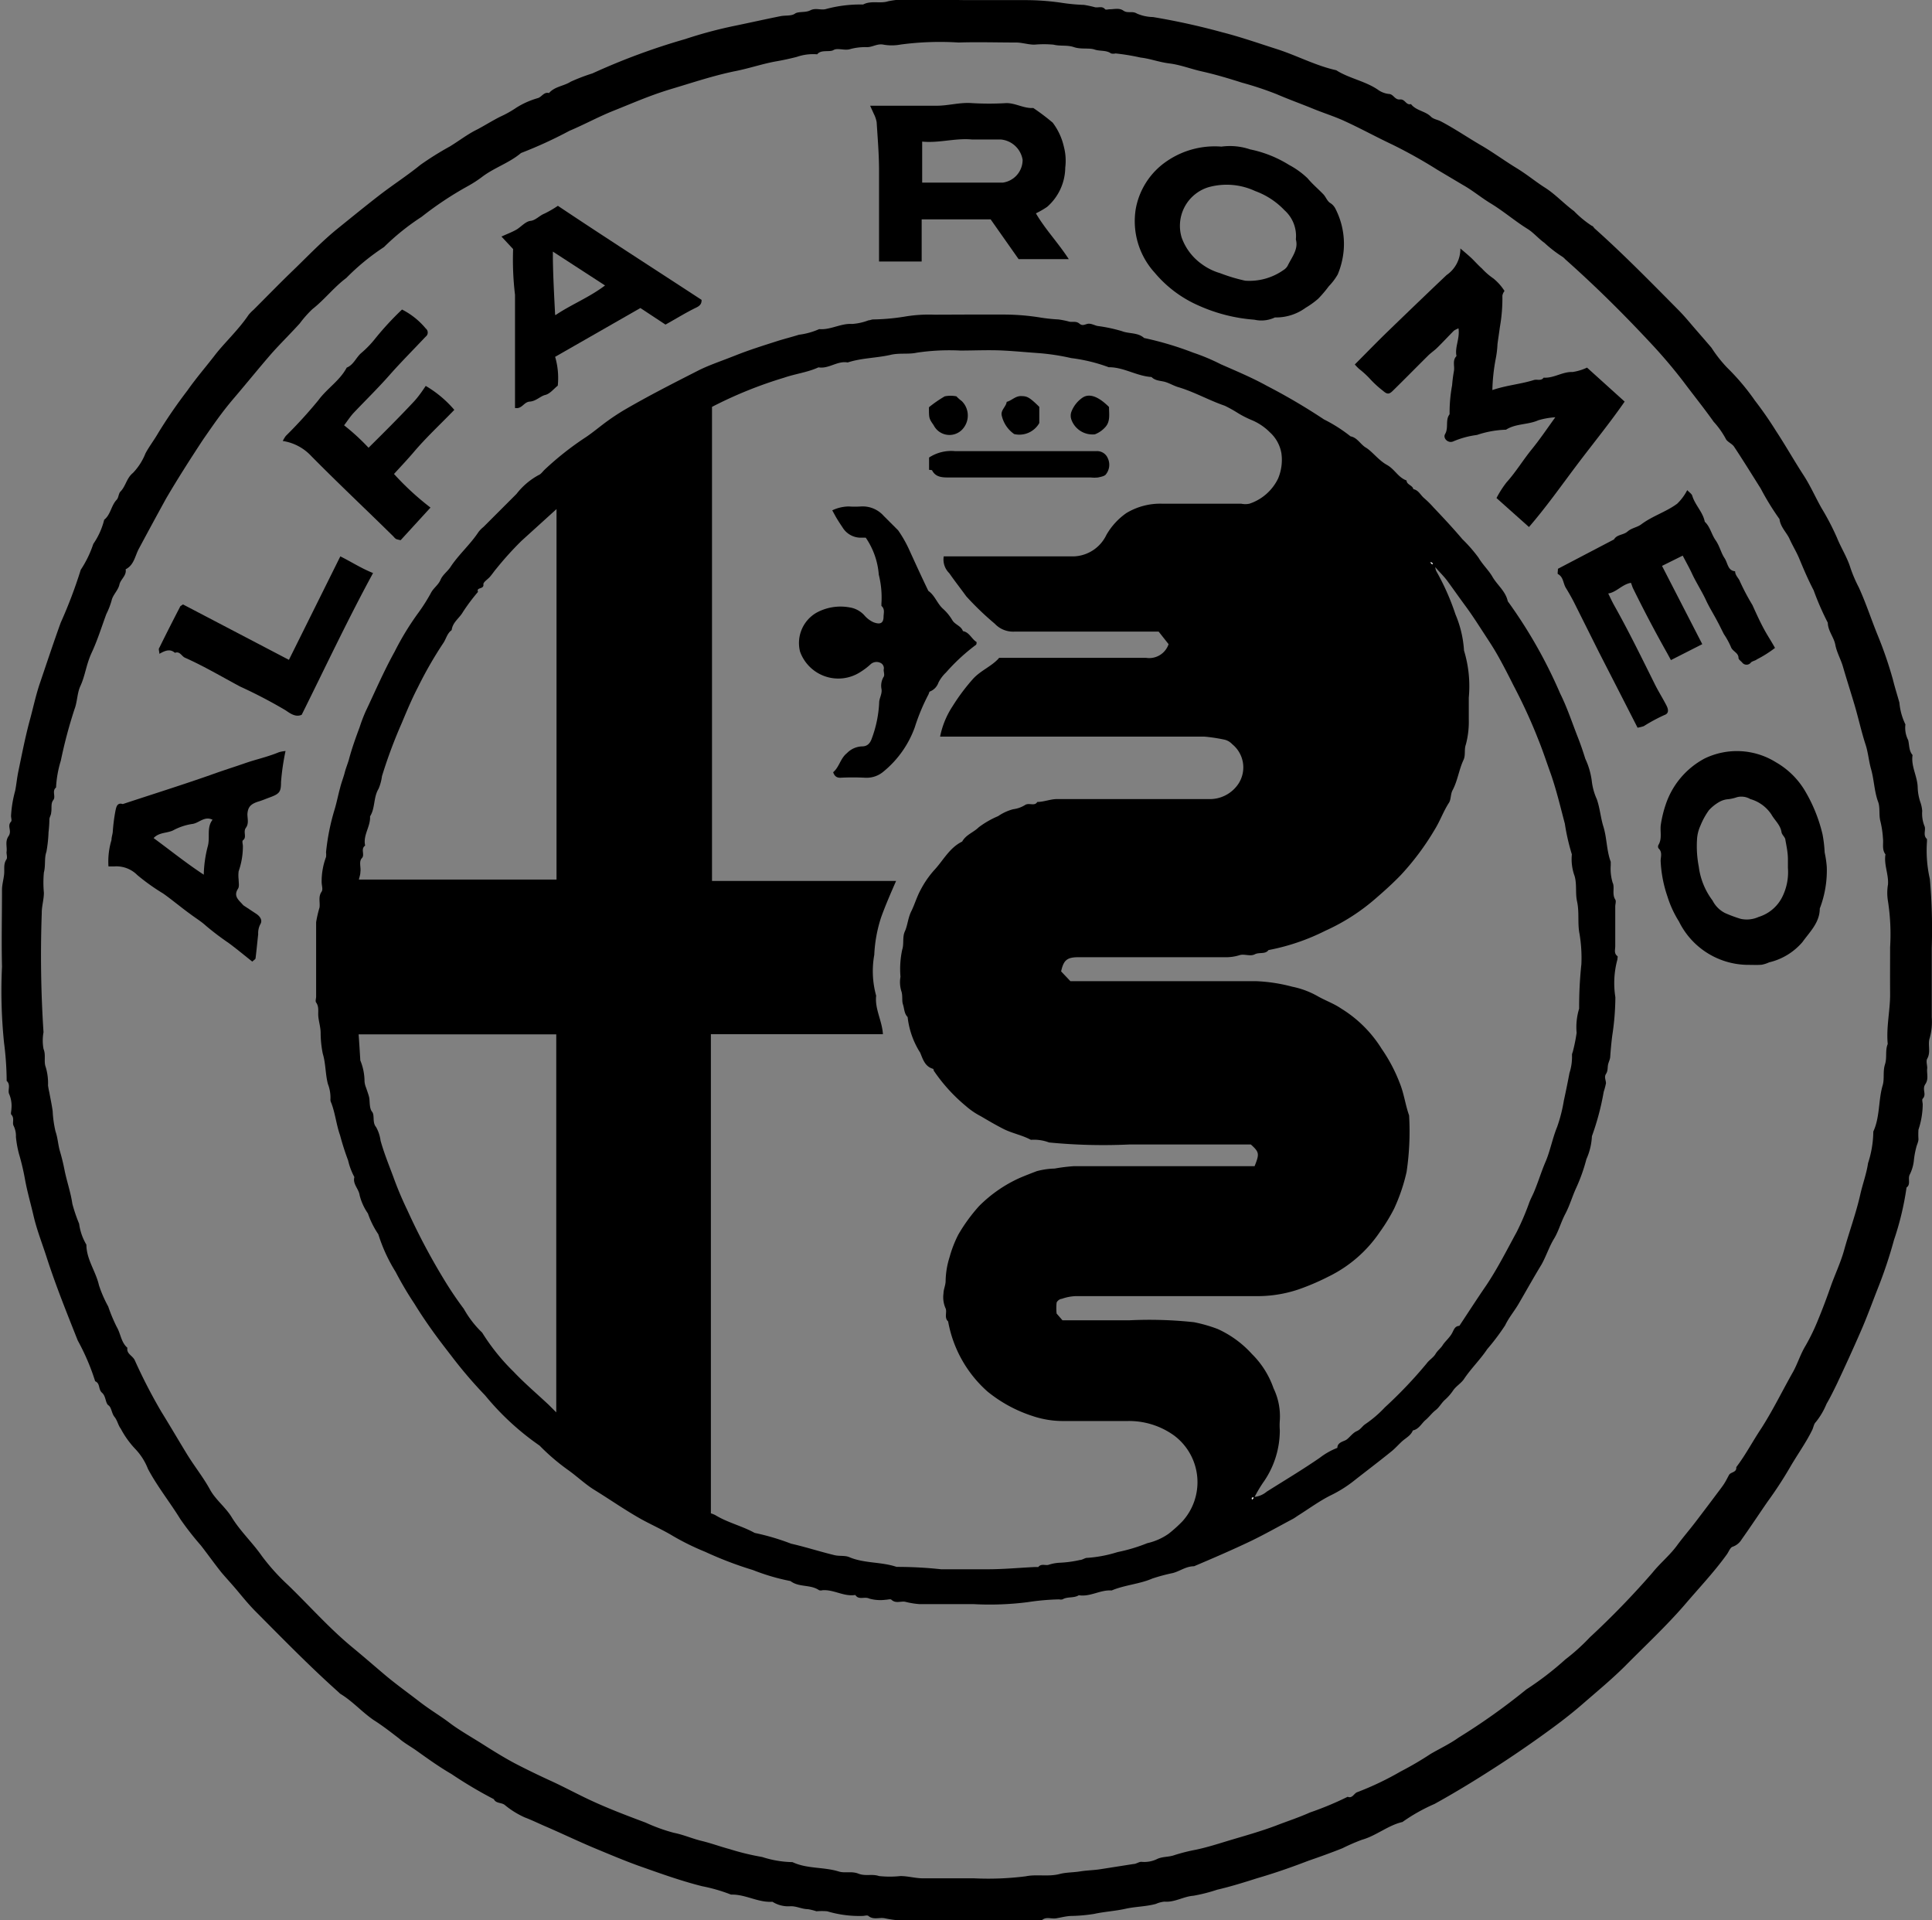 <svg id="Layer_1" data-name="Layer 1" xmlns="http://www.w3.org/2000/svg" viewBox="0 0 154.07 153.1"><rect x="0" y="0" width="154.07" height="153.1" fill="#808080" stroke="none"/><defs><style>.cls-1{fill:#fff;}</style></defs><path d="M96.09,17.65c1.54,0,3.07,0,4.6,0a19.73,19.73,0,0,1,3.07.22,14.81,14.81,0,0,0,1.74.16,8.6,8.6,0,0,1,.88.19c.27.05.57-.12.8.16.06.06.24,0,.36,0,.37,0,.76-.13,1.1.11s.7,0,1.07.23A3.4,3.4,0,0,0,111,19a55.28,55.28,0,0,1,5.54,1.22c1.45.37,2.88.87,4.32,1.33,1.6.51,3.09,1.32,4.75,1.69,1,.64,2.27.85,3.29,1.53a1.85,1.85,0,0,0,.89.36c.39,0,.47.48.9.44s.47.48.88.37c.41.53,1.14.55,1.59,1,.21.21.54.24.8.38,1.16.61,2.24,1.36,3.36,2,.9.54,1.75,1.16,2.65,1.71s1.51,1.08,2.3,1.58,1.51,1.28,2.3,1.86A8.2,8.2,0,0,0,146,35.65c.08,0,.14.13.21.2,2.32,2.07,4.49,4.29,6.68,6.5.48.48.9,1,1.36,1.53s.87,1,1.28,1.48a10.81,10.81,0,0,0,1.24,1.58A18.31,18.31,0,0,1,159,49.58,29.57,29.57,0,0,1,160.68,52c.77,1.17,1.46,2.4,2.23,3.58.52.81.92,1.72,1.4,2.57a20.37,20.37,0,0,1,1.23,2.36c.33.82.82,1.57,1.08,2.42a11,11,0,0,0,.66,1.54c.58,1.26,1,2.58,1.53,3.87a31.57,31.57,0,0,1,1.2,3.51c.15.61.34,1.2.51,1.81A4.93,4.93,0,0,0,171,75.4a2.15,2.15,0,0,0,.22,1.25c.1.39.05.85.35,1.19-.14.91.4,1.71.41,2.61a4.07,4.07,0,0,0,.24,1.23,2.82,2.82,0,0,1,.12.62,2.69,2.69,0,0,0,.17,1.18c.16.3-.15.75.21,1.06,0,0,0,.12,0,.19a10.2,10.2,0,0,0,.23,3,45.59,45.59,0,0,1,.15,5.48c0,1.84,0,3.69,0,5.54a4.85,4.85,0,0,1-.16,1.65c-.18.51.11,1.11-.2,1.65-.11.19,0,.5,0,.75-.06.42.14.85-.15,1.28s.13.8-.21,1.16c-.08.08,0,.31,0,.47a6.56,6.56,0,0,1-.34,2,6,6,0,0,0,0,.75c0,.23-.13.45-.18.68a6.67,6.67,0,0,0-.19,1.07,3.26,3.26,0,0,1-.34,1.11c-.14.34.11.76-.24,1a23.15,23.15,0,0,1-1,4.18,36.43,36.43,0,0,1-1.32,3.94c-.44,1.12-.85,2.26-1.34,3.37-.61,1.4-1.25,2.8-1.9,4.18-.26.53-.52,1.07-.82,1.58a5.84,5.84,0,0,1-.86,1.46c-.16.15-.18.43-.29.64-.49,1-1.17,1.94-1.74,2.92a31.76,31.76,0,0,1-1.82,2.79c-.69,1-1.35,2-2.06,3a1.34,1.34,0,0,1-.71.58c-.21.06-.32.42-.49.64-1,1.39-2.21,2.66-3.35,4-1.5,1.73-3.17,3.28-4.77,4.9-1.06,1.05-2.21,2-3.36,3s-2.24,1.8-3.4,2.63-2.57,1.79-3.89,2.63c-1.48.95-3,1.87-4.52,2.71a14.34,14.34,0,0,0-2.56,1.44c-1.16.27-2.09,1.1-3.24,1.42a15.94,15.94,0,0,0-1.54.67c-.9.36-1.82.69-2.72,1-1.35.52-2.73,1-4.11,1.4-1,.32-2.09.66-3.17.91a13.09,13.09,0,0,1-1.89.48c-.8.06-1.49.54-2.31.47a2.22,2.22,0,0,0-.68.18c-.8.22-1.63.21-2.43.39s-1.69.23-2.51.41a12.94,12.94,0,0,1-1.75.16c-.42,0-.84.12-1.26.19s-.8-.17-1.17.17c-.11.1-.37,0-.57,0-3.57,0-7.14,0-10.71,0a9.1,9.1,0,0,1-1.26-.18c-.42-.07-.87.15-1.27-.18-.09-.08-.31,0-.47,0a8.9,8.9,0,0,1-2.81-.37,4.87,4.87,0,0,0-.86,0,4.51,4.51,0,0,0-.68-.17c-.5,0-.94-.27-1.46-.23a2.35,2.35,0,0,1-1.37-.36c-1.15.08-2.16-.61-3.3-.57a13.27,13.27,0,0,0-2.31-.67c-1.75-.44-3.45-1.06-5.15-1.66-1.07-.39-2.14-.84-3.2-1.28-1.36-.56-2.69-1.2-4-1.77-.6-.25-1.17-.54-1.78-.77a6.93,6.93,0,0,1-1.61-1c-.27-.21-.69-.1-.87-.46a34.82,34.82,0,0,1-3.37-2c-1-.58-1.87-1.21-2.77-1.85-.47-.34-1-.62-1.43-1-.64-.49-1.29-1-2-1.45-.94-.64-1.69-1.51-2.67-2.1a1.66,1.66,0,0,1-.14-.13c-2.32-2.07-4.49-4.3-6.68-6.5-.48-.49-.9-1-1.35-1.54s-.88-1-1.29-1.48c-.57-.71-1.1-1.46-1.66-2.18a23.29,23.29,0,0,1-1.64-2.1c-.83-1.35-1.83-2.59-2.58-4a4.86,4.86,0,0,0-1-1.58,7.3,7.3,0,0,1-1.17-1.63c-.21-.27-.26-.64-.5-.94s-.23-.75-.48-.92-.19-.72-.51-1-.13-.75-.55-.92a17.86,17.86,0,0,0-1.39-3.25c-.86-2.17-1.73-4.32-2.45-6.54-.36-1.13-.8-2.23-1.07-3.38-.23-1-.5-1.91-.68-2.89a19,19,0,0,0-.49-2.08,8.54,8.54,0,0,1-.24-1.34,1.83,1.83,0,0,0-.18-.88c-.14-.24.09-.61-.18-.89-.08-.08,0-.3,0-.46a2.39,2.39,0,0,0-.17-1.17c-.16-.31.15-.75-.21-1.07,0,0,0-.12,0-.18a25,25,0,0,0-.21-2.88,40.8,40.8,0,0,1-.16-6.05c-.05-2,0-4.08,0-6.12,0-.42.13-.84.17-1.26s-.07-.8.19-1.18c.08-.13,0-.37,0-.56.07-.42-.14-.84.16-1.28s-.14-.79.2-1.16c.08-.08,0-.3,0-.46a9.43,9.43,0,0,1,.33-2c.1-.5.14-1,.25-1.53.28-1.34.54-2.69.89-4,.28-1,.5-2.09.85-3.1.54-1.59,1.07-3.19,1.64-4.77a37.71,37.71,0,0,0,1.6-4.22,8.67,8.67,0,0,0,1-2.06,5.91,5.91,0,0,0,.87-1.93c.52-.41.55-1.13,1-1.6.15-.16.14-.48.29-.64.43-.43.49-1.08,1-1.49a4.79,4.79,0,0,0,1-1.56c.3-.56.69-1.06,1-1.6A39.77,39.77,0,0,1,34,48.77c.7-1,1.47-1.88,2.2-2.83s1.87-2,2.67-3.19a3.08,3.08,0,0,1,.4-.41c1.06-1.06,2.1-2.13,3.18-3.17s2.27-2.29,3.52-3.3c1.09-.88,2.18-1.77,3.29-2.63s2.24-1.58,3.31-2.45a24.42,24.42,0,0,1,2.35-1.47c.74-.45,1.44-1,2.21-1.37.6-.32,1.17-.68,1.8-1a8.66,8.66,0,0,0,1.32-.74,6.62,6.62,0,0,1,1.7-.75c.31-.1.48-.51.88-.4.46-.53,1.18-.55,1.74-.91a15.48,15.48,0,0,1,1.73-.66,52.71,52.71,0,0,1,7.38-2.73,35,35,0,0,1,4-1.07c1.21-.25,2.41-.52,3.61-.76.39-.08.87,0,1.15-.2s.83-.06,1.24-.27.81,0,1.2-.09a10.5,10.5,0,0,1,3-.37c.64-.34,1.36-.05,2-.26a7.15,7.15,0,0,1,2.06-.12c.69,0,1.4,0,2.1,0ZM22.52,99.94a3.68,3.68,0,0,0,0,1.33c.21.5,0,1,.18,1.46a4.51,4.51,0,0,1,.18,1.45,5.12,5.12,0,0,0,.1.54c.09.5.2,1,.27,1.51a8.77,8.77,0,0,0,.23,1.63c.18.52.2,1.06.35,1.57s.27,1,.38,1.57c.18.87.48,1.72.61,2.62a12.42,12.42,0,0,0,.54,1.59,4.38,4.38,0,0,0,.58,1.67c0,1.17.75,2.12,1,3.23a9.73,9.73,0,0,0,.74,1.7,13,13,0,0,0,.68,1.63c.32.54.34,1.22.85,1.66-.09.49.42.62.59,1a42.64,42.64,0,0,0,2.11,4.09c.68,1.1,1.33,2.21,2,3.31s1.34,1.9,1.9,2.93c.44.79,1.23,1.39,1.71,2.17.69,1.13,1.64,2,2.41,3.1A16.75,16.75,0,0,0,42,144c1.73,1.67,3.32,3.48,5.17,5,.86.71,1.7,1.44,2.55,2.16s1.84,1.43,2.76,2.14,1.65,1.12,2.44,1.72,1.92,1.23,2.88,1.85c.75.47,1.51.94,2.3,1.36,1,.52,2,1,2.94,1.43s2,1,3,1.47c1.47.69,3,1.27,4.5,1.83a14,14,0,0,0,2.24.81c.77.15,1.48.47,2.23.65s1.47.45,2.22.65a19.68,19.68,0,0,0,2.6.63,8.3,8.3,0,0,0,2.42.41c1.17.55,2.49.37,3.7.75.49.15,1-.05,1.56.17s1.08,0,1.64.19a8.09,8.09,0,0,0,1.71,0c.58,0,1.16.17,1.74.18q2.06,0,4.11,0a23.9,23.9,0,0,0,4.14-.16c.87-.18,1.79.05,2.69-.18.52-.14,1.09-.12,1.64-.21s1.09-.09,1.65-.18l2.61-.41c.23,0,.47-.21.68-.17a2.34,2.34,0,0,0,1.25-.25c.43-.18.88-.13,1.31-.28a14.29,14.29,0,0,1,1.74-.44c.9-.19,1.77-.47,2.66-.74,1.24-.37,2.5-.72,3.72-1.18.9-.35,1.83-.65,2.72-1.05a25.6,25.6,0,0,0,3-1.25c.4.16.5-.3.8-.38a24,24,0,0,0,3.43-1.64,26.15,26.15,0,0,0,2.39-1.4c.74-.43,1.53-.8,2.23-1.3a50.82,50.82,0,0,0,5.4-3.84,24.7,24.7,0,0,0,3.11-2.39,16.23,16.23,0,0,0,1.95-1.76,66.36,66.36,0,0,0,5-5.16c.6-.75,1.37-1.37,1.95-2.16.47-.64,1-1.25,1.48-1.88s1.18-1.55,1.76-2.33c.18-.24.37-.48.53-.73s.26-.47.39-.7.62-.18.57-.61c.76-1,1.31-2.07,2-3.1.93-1.45,1.68-3,2.53-4.5.37-.67.59-1.42,1-2.09a16.42,16.42,0,0,0,1-2.07c.36-.87.69-1.75,1-2.64s.8-1.92,1.07-2.9c.41-1.48.95-2.93,1.29-4.44.19-.84.5-1.67.62-2.5a8.37,8.37,0,0,0,.42-2.52c.54-1.17.39-2.49.75-3.7.15-.52,0-1.09.18-1.65s0-1.11.22-1.63c-.13-1.36.2-2.69.19-4s0-2.48,0-3.73a17.18,17.18,0,0,0-.17-3.65,4,4,0,0,1,0-1.34c.06-.81-.34-1.59-.2-2.4-.3-.39-.15-.84-.2-1.26a7.69,7.69,0,0,0-.2-1.36c-.15-.54,0-1.14-.21-1.63-.29-.84-.3-1.71-.54-2.55-.18-.63-.23-1.31-.43-1.93-.33-1-.57-2.11-.88-3.16s-.62-2-.93-3.07c-.17-.59-.5-1.15-.61-1.75s-.59-1.11-.6-1.76a22.05,22.05,0,0,1-1.13-2.59c-.44-.84-.81-1.71-1.17-2.58-.22-.51-.52-1-.75-1.51s-.73-.95-.8-1.58a21,21,0,0,1-1.5-2.44c-.7-1.11-1.39-2.23-2.12-3.33-.17-.26-.57-.39-.68-.66a6.69,6.69,0,0,0-.95-1.33c-.78-1.1-1.62-2.14-2.42-3.21a40.82,40.82,0,0,0-2.76-3.23c-2.12-2.27-4.34-4.46-6.66-6.52a1.24,1.24,0,0,0-.21-.19A10.08,10.08,0,0,1,142.21,37c-.48-.34-.87-.82-1.36-1.12-1-.62-1.93-1.43-3-2.07-.71-.44-1.39-1-2.1-1.4l-2.07-1.23a39.33,39.33,0,0,0-3.57-2c-1.28-.6-2.53-1.29-3.82-1.88-.82-.38-1.7-.65-2.55-1s-1.93-.74-2.88-1.15a26.43,26.43,0,0,0-2.77-.92c-1-.32-2.1-.65-3.17-.89-.87-.19-1.72-.53-2.6-.64s-1.52-.38-2.31-.47a17.81,17.81,0,0,0-2-.33.71.71,0,0,1-.36,0c-.39-.28-.87-.16-1.31-.31s-1.08,0-1.64-.19-1.08-.06-1.64-.2a8.52,8.52,0,0,0-1.52,0c-.49,0-1-.17-1.45-.17-1.53,0-3.07-.05-4.6,0a23.74,23.74,0,0,0-4.61.16,3.82,3.82,0,0,1-1.43,0c-.46-.07-.83.21-1.26.21a4.52,4.52,0,0,0-1.36.16c-.41.13-1-.12-1.31.07s-1-.06-1.3.34a4,4,0,0,0-1.64.21c-.52.13-1,.24-1.57.34-1.1.19-2.14.55-3.22.77-1.76.35-3.45.92-5.16,1.43s-3.1,1.13-4.63,1.74c-1.21.48-2.35,1.11-3.54,1.61a34.46,34.46,0,0,1-3.86,1.77c-.92.78-2.09,1.15-3.06,1.87a9.48,9.48,0,0,1-1.2.78,27.19,27.19,0,0,0-3.67,2.44,18.9,18.9,0,0,0-3,2.41,18.12,18.12,0,0,0-3,2.46c-1,.75-1.74,1.73-2.71,2.49a8.8,8.8,0,0,0-1,1.13c-.73.81-1.52,1.58-2.25,2.4-1,1.15-2,2.39-3,3.56s-1.68,2.18-2.46,3.3c-1,1.52-2,3.08-2.95,4.7q-1.1,2-2.17,4c-.31.56-.38,1.31-1.06,1.65.09.51-.4.78-.5,1.23s-.53.82-.62,1.26a6.06,6.06,0,0,1-.42,1.08c-.37,1-.7,2.07-1.16,3.06s-.51,1.81-.91,2.68c-.26.56-.24,1.24-.46,1.82a37.54,37.54,0,0,0-1.1,4.13,8.66,8.66,0,0,0-.38,2.14c-.35.27,0,.72-.22,1s-.1.66-.17,1c0,.17-.12.34-.14.51A10.38,10.38,0,0,1,22.92,84a10.77,10.77,0,0,1-.17,1.56c-.18.5-.05,1.08-.2,1.64a8.69,8.69,0,0,0,0,1.62c0,.55-.18,1.09-.17,1.64A93.67,93.67,0,0,0,22.52,99.94Z" transform="translate(-19.05 -17.64)"/><path d="M96.12,42.72c1,0,2,0,3,0a18.52,18.52,0,0,1,2.79.22,13.6,13.6,0,0,0,1.55.17,6.87,6.87,0,0,1,.88.18c.26.05.53-.07.8.16s.49,0,.74,0,.46.13.69.18a12.37,12.37,0,0,1,1.94.41c.58.23,1.27.09,1.78.55a25.92,25.92,0,0,1,3.92,1.17,16.11,16.11,0,0,1,2.19.92c1.25.55,2.5,1.07,3.69,1.73a48.16,48.16,0,0,1,4.54,2.67,12.07,12.07,0,0,1,2.12,1.35c.55.1.78.64,1.24.91s1,1,1.65,1.36.89,1,1.58,1.25c0,.34.47.37.54.69.41.08.57.47.85.71a7.48,7.48,0,0,1,.75.74c.79.83,1.58,1.68,2.32,2.55a11.72,11.72,0,0,1,1.28,1.47c.32.54.8,1,1.08,1.47.38.69,1.07,1.17,1.25,2a38.38,38.38,0,0,1,4.18,7.36c.55,1.1.94,2.29,1.39,3.44.23.58.43,1.17.61,1.75A6,6,0,0,1,146,80a4.79,4.79,0,0,0,.39,1.36c.25.72.3,1.46.52,2.17.29.92.25,1.91.59,2.82,0,.09,0,.2,0,.29a3.83,3.83,0,0,0,.15,1.37c.19.38-.07.91.21,1.35.09.13,0,.37,0,.56,0,1.06,0,2.11,0,3.16,0,.27-.12.57.17.79.05,0,0,.2,0,.28a7.14,7.14,0,0,0-.16,3,20.84,20.84,0,0,1-.25,3.07c-.07.55-.12,1.1-.16,1.65,0,.23-.14.45-.18.69s0,.46-.16.71,0,.49,0,.74a5.69,5.69,0,0,1-.18.68,20.76,20.76,0,0,1-.94,3.54,5.06,5.06,0,0,1-.44,1.83,13.86,13.86,0,0,1-.79,2.24c-.33.7-.53,1.44-.89,2.12s-.53,1.38-.91,2-.63,1.41-1,2.06c-.61,1-1.2,2.06-1.8,3.09-.34.59-.79,1.11-1.09,1.74a18.15,18.15,0,0,1-1.43,1.9c-.56.84-1.29,1.54-1.85,2.38-.23.34-.62.56-.86.9a3.92,3.92,0,0,1-.64.74c-.3.26-.46.61-.76.84s-.53.56-.82.8-.52.73-1,.82c-.15.38-.49.56-.78.8s-.62.64-1,.93c-1,.81-2,1.56-3,2.35a10.09,10.09,0,0,1-1.82,1.12c-.9.46-1.73,1.07-2.59,1.61-.12.08-.24.17-.37.24-1.13.6-2.24,1.23-3.38,1.78-1.49.71-3,1.36-4.51,2-.64,0-1.12.39-1.69.54a14.63,14.63,0,0,0-1.64.44c-1,.44-2.2.51-3.24.95-.9-.07-1.71.53-2.62.38-.39.25-.89.09-1.3.33a.55.55,0,0,1-.26,0,18.88,18.88,0,0,0-2.5.22,24,24,0,0,1-4.32.16c-1.44,0-2.87,0-4.31,0a6.53,6.53,0,0,1-1.16-.19c-.36-.06-.75.16-1.09-.16-.08-.08-.3,0-.46,0a3.26,3.26,0,0,1-1.3-.09c-.38-.19-.85.14-1.12-.29-.92.15-1.72-.45-2.62-.38a.48.48,0,0,1-.27,0c-.69-.48-1.61-.21-2.28-.73a17,17,0,0,1-3-.88,29.47,29.47,0,0,1-3.8-1.45,20,20,0,0,1-2.55-1.25c-.81-.49-1.68-.88-2.51-1.33-1.31-.73-2.53-1.59-3.8-2.37-.69-.43-1.29-1-2-1.52a17,17,0,0,1-2.35-2,21.23,21.23,0,0,1-4.34-4,35.67,35.67,0,0,1-2.7-3.16c-.52-.67-1.06-1.37-1.55-2.06s-.95-1.37-1.39-2.09a27.27,27.27,0,0,1-1.5-2.54,12.87,12.87,0,0,1-1.38-3,7,7,0,0,1-.83-1.66,4.4,4.4,0,0,1-.66-1.45c-.07-.52-.57-.89-.42-1.45a5.35,5.35,0,0,1-.5-1.33,20.76,20.76,0,0,1-.64-2c-.3-.84-.38-1.74-.7-2.58a.59.59,0,0,1-.07-.25,3,3,0,0,0-.2-1.26c-.21-.8-.17-1.64-.41-2.42a8.48,8.48,0,0,1-.17-1.65c0-.42-.13-.84-.18-1.26s.08-.8-.18-1.17c-.08-.11,0-.31,0-.47,0-2,0-4,0-5.93A9.13,9.13,0,0,1,44.53,90c.06-.42-.12-.86.17-1.27.12-.18,0-.5,0-.76a5.57,5.57,0,0,1,.35-2,1.5,1.5,0,0,0,0-.37,17.63,17.63,0,0,1,.69-3.44c.17-.57.28-1.16.44-1.73.1-.41.26-.8.36-1.19s.25-.73.35-1.1c.23-.86.53-1.69.84-2.52a13.18,13.18,0,0,1,.47-1.24c.76-1.6,1.46-3.23,2.32-4.78a22.19,22.19,0,0,1,1.92-3.14,14.23,14.23,0,0,0,1-1.59c.21-.37.57-.6.74-1s.54-.65.78-1c.65-1,1.58-1.8,2.24-2.8a2.21,2.21,0,0,1,.4-.41l2.64-2.64A5.63,5.63,0,0,1,62,55.52c.19-.07.33-.29.49-.44a24,24,0,0,1,3.32-2.61c.6-.41,1.16-.89,1.75-1.31.39-.28.79-.54,1.2-.79,2-1.17,4-2.18,6-3.2.78-.39,1.63-.68,2.45-1l.49-.19c1.1-.44,2.23-.79,3.35-1.15.57-.18,1.14-.32,1.71-.5a5.75,5.75,0,0,0,1.62-.45c.91.08,1.71-.47,2.62-.41a4.48,4.48,0,0,0,1.31-.29c.11,0,.23-.06.35-.07a17.33,17.33,0,0,0,2.5-.22,11.54,11.54,0,0,1,2.41-.16Zm37.19,19.89.19.2a1.37,1.37,0,0,0,.08.35,19.2,19.2,0,0,1,1.54,3.47,8.72,8.72,0,0,1,.68,2.88,9.76,9.76,0,0,1,.38,3.76c0,.58,0,1.15,0,1.72a7,7,0,0,1-.23,2c-.16.44,0,.86-.2,1.26-.36.78-.46,1.65-.87,2.41-.16.31-.11.74-.29,1-.44.68-.7,1.44-1.13,2.13a20.92,20.92,0,0,1-2.71,3.63c-.61.63-1.26,1.22-1.92,1.79a16.26,16.26,0,0,1-4.09,2.64,17.2,17.2,0,0,1-4.53,1.54c-.27.36-.73.15-1.1.34s-.84-.06-1.22.07a3.6,3.6,0,0,1-1.17.16H105.05c-.92,0-1.18.24-1.38,1.13l.74.78c4.91,0,9.86,0,14.8,0a13.19,13.19,0,0,1,2.89.44,6.88,6.88,0,0,1,2,.74c.62.36,1.3.59,1.9,1a9.89,9.89,0,0,1,3.23,3.21,12.9,12.9,0,0,1,1.45,2.75c.34.84.44,1.72.74,2.56a21.93,21.93,0,0,1-.2,4.51,14.5,14.5,0,0,1-1,2.94,14.22,14.22,0,0,1-1.12,1.83,10.48,10.48,0,0,1-4.12,3.58,19,19,0,0,1-2,.88,10.18,10.18,0,0,1-3.46.67c-4.88,0-9.76,0-14.64,0a3.68,3.68,0,0,0-1.16.22c-.16,0-.38.18-.41.31a4.23,4.23,0,0,0,0,.86l.47.54c1.79,0,3.54,0,5.3,0a33.25,33.25,0,0,1,5.18.15,11.74,11.74,0,0,1,1.89.54,8.28,8.28,0,0,1,2.74,2,7.1,7.1,0,0,1,1.72,2.73,5.13,5.13,0,0,1,.5,2.57,5,5,0,0,0,0,.77,7.2,7.2,0,0,1-1.36,4.22,11.15,11.15,0,0,0-.75,1.3V137a.59.59,0,0,0-.14.06s0,.07,0,.11A.3.3,0,0,0,119,137a1.85,1.85,0,0,0,1.07-.43c1.41-.89,2.85-1.75,4.23-2.7a5.54,5.54,0,0,1,1.4-.79c0-.43.46-.5.69-.63s.52-.56.85-.7.44-.4.7-.57a9.32,9.32,0,0,0,1.55-1.33,35.51,35.51,0,0,0,3.33-3.5c.2-.28.54-.47.71-.76s.41-.44.57-.7.48-.53.69-.86.23-.65.64-.68c.71-1.07,1.41-2.16,2.14-3.22.91-1.36,1.65-2.83,2.43-4.26a20.57,20.57,0,0,0,1-2.34c.1-.27.24-.53.36-.8.35-.82.6-1.67.95-2.48s.55-1.87.92-2.77a12.2,12.2,0,0,0,.53-2.08c.16-.73.31-1.47.45-2.21a4.14,4.14,0,0,0,.2-1.45c0-.1.07-.22.09-.34a13.52,13.52,0,0,0,.28-1.41,5.05,5.05,0,0,1,.2-1.93,32.34,32.34,0,0,1,.18-3.55,11.62,11.62,0,0,0-.15-2.42c-.17-.84,0-1.72-.2-2.6-.14-.65,0-1.34-.19-2a3.9,3.9,0,0,1-.22-1.73,17,17,0,0,1-.56-2.45c-.35-1.32-.66-2.64-1.11-3.94-.33-.91-.63-1.84-1-2.75-.58-1.49-1.25-2.93-2-4.36-.37-.74-.75-1.48-1.15-2.2s-.71-1.18-1.08-1.75c-.51-.78-1-1.56-1.56-2.32s-1-1.39-1.49-2.06c-.31-.41-.69-.76-1-1.14a.69.69,0,0,0-.27-.2h.08a.39.39,0,0,0-.05-.14s-.08,0-.12,0A.26.26,0,0,0,133.31,62.61ZM90.51,87.88c-.44,1-.87,2-1.19,2.89a11.17,11.17,0,0,0-.55,3,7.34,7.34,0,0,0,.15,3.26c-.12,1.06.48,2,.54,3.07H75.74v38.2a2.32,2.32,0,0,1,.35.14c1,.61,2.13.86,3.14,1.42a19,19,0,0,1,2.91.86c1.15.26,2.28.63,3.44.91.43.11.88,0,1.26.19,1.2.48,2.5.34,3.71.75a32.48,32.48,0,0,1,3.55.19c1.25,0,2.49,0,3.73,0s2.5-.12,3.75-.18c.09,0,.23,0,.27,0,.23-.29.54-.11.8-.17a3.42,3.42,0,0,1,.88-.17,9,9,0,0,0,1.64-.22c.2,0,.4-.18.59-.17a10.37,10.37,0,0,0,2.41-.46,13.43,13.43,0,0,0,2.37-.71,4.81,4.81,0,0,0,1.7-.75,10.64,10.64,0,0,0,1.11-1,4.65,4.65,0,0,0-.65-6.82,6.14,6.14,0,0,0-3.72-1.17c-1.69,0-3.38,0-5.07,0a7.6,7.6,0,0,1-2.52-.4,11.09,11.09,0,0,1-3.59-1.95A9.78,9.78,0,0,1,94.66,123c-.34-.31-.06-.75-.21-1.06a2.17,2.17,0,0,1-.16-1.17c0-.33.17-.65.17-1a6.61,6.61,0,0,1,.31-1.88,9.42,9.42,0,0,1,.7-1.81,13.54,13.54,0,0,1,1.66-2.28,10.88,10.88,0,0,1,3.19-2.22c.46-.2.93-.38,1.4-.56a6.1,6.1,0,0,1,1.44-.21,13.49,13.49,0,0,1,1.54-.19c4.53,0,9.06,0,13.59,0h.81c.4-1,.37-1.12-.3-1.73h-3.15c-2.17,0-4.34,0-6.51,0a44.56,44.56,0,0,1-6.43-.16,3.41,3.41,0,0,0-1.45-.21c-.7-.38-1.51-.52-2.21-.88s-1.2-.66-1.78-1a5.94,5.94,0,0,1-1.19-.81A13.44,13.44,0,0,1,93.51,103s0-.14-.08-.15c-.64-.19-.8-.81-1-1.28a6.65,6.65,0,0,1-1-2.84c-.28-.28-.26-.67-.37-1s0-.71-.14-1.09a2.45,2.45,0,0,1-.06-1.12A7.33,7.33,0,0,1,91,93.35c.15-.44,0-1,.21-1.45s.25-1.08.51-1.6.44-1.15.74-1.7a7.72,7.72,0,0,1,1.06-1.55c.74-.78,1.23-1.81,2.26-2.31.3-.55.91-.73,1.32-1.14a7.24,7.24,0,0,1,1.55-.89,3.82,3.82,0,0,1,1.2-.55,2.34,2.34,0,0,0,.92-.32c.33-.24.78.12,1-.26.55,0,1.06-.24,1.63-.23q6,0,12,0a2.74,2.74,0,0,0,2.43-1.25,2.38,2.38,0,0,0-.51-3.12,1.22,1.22,0,0,0-.69-.38,13.15,13.15,0,0,0-1.55-.23c-6.79,0-13.58,0-20.37,0l-.69,0a6.82,6.82,0,0,1,1-2.43,16,16,0,0,1,1.65-2.2c.63-.67,1.51-1,2.06-1.65,3.93,0,7.82,0,11.71,0A1.63,1.63,0,0,0,112.24,69l-.79-1c-3.87,0-7.69,0-11.52,0a2,2,0,0,1-1.55-.63,23.33,23.33,0,0,1-2.27-2.18c-.45-.62-.93-1.23-1.36-1.85A1.52,1.52,0,0,1,94.31,62h10.4a3,3,0,0,0,2.57-1.71,5.4,5.4,0,0,1,1.59-1.74,5.23,5.23,0,0,1,2.85-.75c2.1,0,4.21,0,6.31,0a1.6,1.6,0,0,0,.66,0,3.9,3.9,0,0,0,2.28-2,3.82,3.82,0,0,0,.27-2,2.92,2.92,0,0,0-.92-1.69,4.45,4.45,0,0,0-1.51-1,8.21,8.21,0,0,1-1-.51,10.73,10.73,0,0,0-1.09-.61c-1.26-.43-2.42-1.1-3.7-1.48-.37-.11-.71-.32-1.06-.42s-.78-.08-1.08-.39c-1.18-.07-2.22-.79-3.41-.78a13.34,13.34,0,0,0-3-.73,17.84,17.84,0,0,0-2.52-.39c-1-.07-1.92-.16-2.88-.21-1.15-.06-2.3,0-3.44,0a17.56,17.56,0,0,0-3.47.17c-.68.15-1.4,0-2.12.18-1.12.25-2.29.24-3.39.6-.83-.15-1.51.53-2.33.39-.87.4-1.83.51-2.73.82a33.7,33.7,0,0,0-5.76,2.33v37.8ZM47.65,100.11c.05.71.09,1.35.13,2,0,0,0,0,0,.07a4.42,4.42,0,0,1,.34,1.68,1.66,1.66,0,0,0,.13.52c.08.25.18.5.24.76s0,.87.23,1.14,0,.85.32,1.22a3,3,0,0,1,.36,1.09c.28,1,.65,1.9,1,2.84a27.75,27.75,0,0,0,1.13,2.69A51.68,51.68,0,0,0,54.67,120c.43.69.89,1.36,1.37,2a8.1,8.1,0,0,0,1.46,1.89A16.71,16.71,0,0,0,60,127c.88.93,1.87,1.77,2.81,2.65l.6.6V100.11ZM63.43,58.23l-2.79,2.53a26.31,26.31,0,0,0-2,2.21c-.18.21-.33.44-.51.65s-.56.44-.53.62c.05.41-.59.2-.43.59a15.17,15.17,0,0,0-1.2,1.6c-.28.5-.83.82-.9,1.45-.37.26-.44.71-.68,1.05a31.56,31.56,0,0,0-2,3.48c-.49.94-.9,1.92-1.31,2.9a38.79,38.79,0,0,0-1.57,4.22,3.81,3.81,0,0,1-.27,1c-.42.69-.26,1.54-.68,2.2.05.81-.58,1.5-.39,2.33-.39.27,0,.73-.26,1s-.06.73-.12,1.1c0,.21-.08.42-.12.61H63.43Z" transform="translate(-19.05 -17.64)"/><path d="M143.08,50.91a6,6,0,0,0-1.36.24c-.83.37-1.79.25-2.57.75a8,8,0,0,0-2.32.42,7.1,7.1,0,0,0-1.88.51c-.42.19-.85-.25-.66-.58.3-.51,0-1.12.36-1.58a12,12,0,0,1,.2-2.31A11.19,11.19,0,0,1,135,47.2c.06-.39-.14-.83.2-1.17-.15-.71.28-1.39.16-2.21A2,2,0,0,0,135,44c-.45.45-.88.92-1.33,1.36-.22.22-.48.39-.7.6-.95.94-1.89,1.9-2.85,2.84-.3.3-.46.28-.78,0a8.17,8.17,0,0,1-1-.91,7.08,7.08,0,0,0-.9-.83,4.1,4.1,0,0,1-.35-.36c.92-.92,1.78-1.81,2.67-2.67,1.54-1.49,3.11-3,4.65-4.46a2.53,2.53,0,0,0,1.1-2.12c.3.26.58.49.84.73s.57.6.88.87a5.32,5.32,0,0,0,.91.79,4.18,4.18,0,0,1,.89,1,.85.85,0,0,0-.17.37,13.15,13.15,0,0,1-.2,2.51c-.06.45-.13.9-.19,1.35a7.88,7.88,0,0,1-.16,1.27,15.4,15.4,0,0,0-.25,2.4c1.15-.39,2.26-.47,3.31-.8.26-.08.58.1.78-.19.81.06,1.49-.48,2.31-.45a4.14,4.14,0,0,0,1.15-.35l3,2.71c-1.2,1.73-2.51,3.33-3.77,5s-2.46,3.38-3.86,5l-2.59-2.31a8.16,8.16,0,0,1,.8-1.25c.74-.82,1.31-1.77,2-2.62S142.42,51.82,143.08,50.91Z" transform="translate(-19.05 -17.64)"/><path d="M88.44,26.07c1.87,0,3.59,0,5.31,0,.93,0,1.84-.28,2.79-.21a23.27,23.27,0,0,0,2.77,0c.75,0,1.39.44,2.14.39A17.4,17.4,0,0,1,103,27.42a5,5,0,0,1,.89,1.92A4.38,4.38,0,0,1,104,31a4.22,4.22,0,0,1-1.44,3.13,6.7,6.7,0,0,1-.9.52c.74,1.27,1.77,2.34,2.62,3.65h-4l-2.23-3.17h-5.5v3.36H89.15c0-.2,0-.44,0-.68,0-2.2,0-4.39,0-6.59,0-1.28-.11-2.56-.19-3.84a2.42,2.42,0,0,0-.23-.67Zm4.15,2.86V32.2c2.16,0,4.29,0,6.43,0a1.83,1.83,0,0,0,1.58-1.82,1.94,1.94,0,0,0-1.76-1.62c-.77,0-1.54,0-2.3,0C95.22,28.64,93.94,29.06,92.59,28.93Z" transform="translate(-19.05 -17.64)"/><path d="M149.11,64.11c-.7.12-1.15.75-1.81.85.16.32.29.61.45.9,1.16,2.06,2.2,4.19,3.25,6.3.29.59.64,1.14.94,1.72.2.39.17.66-.16.77a13.74,13.74,0,0,0-1.65.89,3.19,3.19,0,0,1-.49.12q-1.53-3-3.07-6l-2-4c-.2-.39-.43-.79-.65-1.15s-.19-.87-.63-1.1c-.05,0,0-.24,0-.42l4.47-2.34c.24-.41.75-.34,1.08-.63s.77-.33,1.09-.57c.89-.67,2-1,2.87-1.65a4.1,4.1,0,0,0,.8-1.08c.17.18.35.29.4.44.22.75.85,1.3,1,2.08.43.4.53,1,.86,1.47s.43,1,.71,1.42.25,1,.85,1.06c0,.33.29.55.38.8a17.76,17.76,0,0,0,1,1.89c.28.62.56,1.24.88,1.84s.6,1,.92,1.58a9.15,9.15,0,0,1-1.44.91c-.13.11-.34.13-.47.24a.44.44,0,0,1-.72,0c-.1-.11-.28-.23-.28-.35,0-.43-.49-.52-.61-.89a6.22,6.22,0,0,0-.55-1c-.18-.34-.34-.69-.51-1-.3-.58-.66-1.14-.93-1.73s-.74-1.34-1.06-2c-.23-.51-.51-1-.79-1.54l-1.65.82L154.8,69l-2.5,1.27-.27-.5q-1.46-2.59-2.77-5.26C149.21,64.39,149.18,64.27,149.11,64.11Z" transform="translate(-19.05 -17.64)"/><path d="M158.54,94.57a6.18,6.18,0,0,1-5.6-3.46,8.41,8.41,0,0,1-.92-2,10.06,10.06,0,0,1-.54-2.83c0-.32.16-.7-.17-1a.28.28,0,0,1,0-.28c.31-.52.1-1.1.19-1.64a9.11,9.11,0,0,1,.38-1.56,6.48,6.48,0,0,1,3.1-3.68,5.89,5.89,0,0,1,5.7.3A6.39,6.39,0,0,1,163,80.71a12.36,12.36,0,0,1,1.39,3.45,10.23,10.23,0,0,1,.17,1.45,8.05,8.05,0,0,1,.17,1.17,8.47,8.47,0,0,1-.56,3.3c0,1.12-.8,1.86-1.38,2.67a5,5,0,0,1-2.66,1.62,2.54,2.54,0,0,1-.59.19C159.18,94.59,158.86,94.57,158.54,94.57Zm3.09-7.73c0-.3,0-.49,0-.68,0-.51-.1-1-.2-1.54,0-.22-.28-.41-.31-.63-.09-.58-.54-.94-.8-1.4a3,3,0,0,0-1.69-1.24,1.41,1.41,0,0,0-1.06-.15,3.19,3.19,0,0,1-.79.17,1.7,1.7,0,0,0-.59.19,3.4,3.4,0,0,0-.86.68,5.74,5.74,0,0,0-.68,1.24,3,3,0,0,0-.27,1.12,8.55,8.55,0,0,0,.14,2.13,5.68,5.68,0,0,0,1.1,2.71,2.27,2.27,0,0,0,1,1,10.84,10.84,0,0,0,1.24.46,2.28,2.28,0,0,0,1.43-.15,3.13,3.13,0,0,0,1.93-1.68A4.42,4.42,0,0,0,161.63,86.84Z" transform="translate(-19.05 -17.64)"/><path d="M116.46,29.33a5,5,0,0,1,2.28.22,9.43,9.43,0,0,1,3.11,1.24,6.63,6.63,0,0,1,1.48,1.07c.38.46.85.85,1.27,1.29.18.2.28.49.49.65a1.14,1.14,0,0,1,.45.47,6.15,6.15,0,0,1,.67,3.25,6.43,6.43,0,0,1-.48,2,4.74,4.74,0,0,1-.71.94,9.83,9.83,0,0,1-.85,1,6.87,6.87,0,0,1-1,.72,4,4,0,0,1-2.45.77,2.51,2.51,0,0,1-1.64.18A13.2,13.2,0,0,1,114.63,42a9.55,9.55,0,0,1-3.49-2.61,6.1,6.1,0,0,1-1.52-5.08,5.85,5.85,0,0,1,2.51-3.84A6.76,6.76,0,0,1,116.46,29.33Zm5.93,7.4a2.75,2.75,0,0,0-.91-2.33,6.1,6.1,0,0,0-2.34-1.53,5.39,5.39,0,0,0-3.73-.3,3.22,3.22,0,0,0-2.13,4,4.41,4.41,0,0,0,1.57,2.1,4.7,4.7,0,0,0,1.5.75,13.58,13.58,0,0,0,2,.6,4.72,4.72,0,0,0,3.07-.86.93.93,0,0,0,.36-.42C122.11,38.09,122.6,37.49,122.39,36.73Z" transform="translate(-19.05 -17.64)"/><path d="M75,41.55c0,.26-.07.44-.42.61-.83.4-1.61.89-2.46,1.36l-2-1.32-6.8,3.89a6,6,0,0,1,.21,2.3c-.32.25-.62.65-1,.74s-.74.5-1.23.53-.61.61-1.18.51c0-.2,0-.41,0-.62,0-2.8,0-5.6,0-8.41a23.29,23.29,0,0,1-.15-3.64l-.93-1c.46-.21.84-.35,1.19-.55s.73-.66,1.13-.7.72-.43,1.11-.58a8.75,8.75,0,0,0,1.07-.62C67.28,36.55,71.1,39,75,41.55Zm-11.63,1.2c1.27-.85,2.66-1.39,3.93-2.35l-4.16-2.7c0,.25,0,.41,0,.56C63.16,39.72,63.24,41.18,63.32,42.75Z" transform="translate(-19.05 -17.64)"/><path d="M41.82,77.52A19,19,0,0,0,41.46,80c0,.79-.12.93-.9,1.22-.31.11-.6.24-.91.33-.63.2-.83.45-.87,1,0,.36.13.75-.12,1.09s.11.75-.24,1c-.08.07,0,.31,0,.47a6,6,0,0,1-.34,2,2.77,2.77,0,0,0,0,.65c0,.25.07.56-.05.74-.36.55,0,.86.31,1.19a1.66,1.66,0,0,0,.13.14l1,.66c.34.22.53.54.34.84a1.53,1.53,0,0,0-.17.79c-.07.64-.13,1.28-.21,1.92,0,.08-.13.14-.26.27-.62-.49-1.23-1-1.88-1.48a21.77,21.77,0,0,1-1.82-1.38c-.37-.34-.82-.61-1.23-.92-.74-.53-1.43-1.12-2.18-1.65A16.72,16.72,0,0,1,30,87.41a2.35,2.35,0,0,0-1.83-.69c-.15,0-.3,0-.47,0a5.88,5.88,0,0,1,.24-2.1c0-.21.07-.41.1-.62a14.1,14.1,0,0,1,.22-1.73c.05-.2.1-.68.58-.52,2.33-.77,4.66-1.5,7-2.32.61-.22,1.23-.43,1.84-.63s1.06-.37,1.6-.53,1.36-.38,2-.65A2.53,2.53,0,0,1,41.82,77.52ZM36,83c-.66-.33-1.09.29-1.65.34a4.68,4.68,0,0,0-1.5.51c-.48.23-1.11.14-1.55.61,1.36,1,2.6,2,4,2.92a9.68,9.68,0,0,1,.31-2.23C35.83,84.41,35.5,83.64,36,83Z" transform="translate(-19.05 -17.64)"/><path d="M51,60.71a3.7,3.7,0,0,1-.36-.09,1,1,0,0,1-.21-.2C48.26,58.28,46,56.16,43.87,54A3.9,3.9,0,0,0,41.6,52.8a2.62,2.62,0,0,1,.24-.4,36.72,36.72,0,0,0,2.6-2.85c.69-.94,1.71-1.56,2.26-2.6.53-.21.73-.77,1.12-1.13A8.21,8.21,0,0,0,49,44.6a23.94,23.94,0,0,1,2.11-2.28A5.92,5.92,0,0,1,53,43.83a.41.41,0,0,1,0,.65l-.07.07c-.94,1-1.94,2-2.82,3s-1.9,2-2.85,3c-.29.31-.52.68-.77,1a17.39,17.39,0,0,1,1.95,1.79C49.61,52.18,50.8,51,52,49.72c.38-.4.7-.86,1-1.31a8.89,8.89,0,0,1,2.28,1.91C54.18,51.46,53,52.55,52,53.74c-.49.57-1,1.11-1.53,1.69a22,22,0,0,0,2.91,2.68Z" transform="translate(-19.05 -17.64)"/><path d="M46.19,62c.85.42,1.64.94,2.61,1.33C46.8,67,45,70.83,43.11,74.63c-.49.22-.92-.11-1.29-.36a38.9,38.9,0,0,0-3.62-1.89c-1.46-.78-2.89-1.63-4.4-2.3-.27-.12-.4-.54-.8-.39-.39-.34-.78-.18-1.24.08,0-.21-.1-.38,0-.49.53-1.08,1.08-2.16,1.64-3.24,0-.07.13-.12.24-.21l8.45,4.42Z" transform="translate(-19.05 -17.64)"/><path class="cls-1" d="M133.23,62.61l-.09-.11s.11,0,.12,0a.39.39,0,0,1,.05.14Z" transform="translate(-19.05 -17.64)"/><path class="cls-1" d="M133.31,62.61l.19.2Z" transform="translate(-19.05 -17.64)"/><path class="cls-1" d="M119,137.12l-.11.09s0-.11,0-.11A.59.59,0,0,1,119,137Z" transform="translate(-19.05 -17.64)"/><path d="M88.09,60.51h-.46a1.7,1.7,0,0,1-1.39-.82c-.15-.22-.3-.45-.44-.68s-.23-.41-.38-.68a3.18,3.18,0,0,1,1.3-.31,7.36,7.36,0,0,0,1,0,2.24,2.24,0,0,1,1.8.75l1.15,1.15a9.72,9.72,0,0,1,.88,1.54c.5,1.1,1,2.19,1.53,3.29.52.36.7,1,1.16,1.42a3.87,3.87,0,0,1,.75.91c.21.37.7.45.85.88.52.09.68.62,1.09.87,0,.1,0,.22-.1.26a15.52,15.52,0,0,0-2.34,2.17,2.9,2.9,0,0,0-.6.8,1.18,1.18,0,0,1-.67.71c-.07,0-.09.19-.15.28A16.1,16.1,0,0,0,92,75.63a8.11,8.11,0,0,1-2.51,3.54,2.07,2.07,0,0,1-1.43.48,19.25,19.25,0,0,0-2,0c-.3,0-.46-.13-.57-.44.49-.4.57-1.1,1.1-1.52a1.76,1.76,0,0,1,1.22-.54c.39,0,.63-.23.77-.65a9.39,9.39,0,0,0,.58-2.83c0-.35.24-.68.19-1.07a1.38,1.38,0,0,1,.17-1c.09-.13,0-.37,0-.56a.47.47,0,0,0-.26-.55.71.71,0,0,0-.78.11,5.28,5.28,0,0,1-.8.61,3.24,3.24,0,0,1-4.83-1.62,2.79,2.79,0,0,1,1.28-3.08,4,4,0,0,1,2.68-.44,2,2,0,0,1,1.16.62,2.13,2.13,0,0,0,.73.56c.52.2.8.1.81-.42,0-.29.13-.63-.17-.88,0,0,0-.12,0-.18a7.46,7.46,0,0,0-.21-2.31A6,6,0,0,0,88.09,60.51Z" transform="translate(-19.05 -17.64)"/><path d="M93.14,55.1c0-.06,0-.09,0-.12v-.86a3.23,3.23,0,0,1,2.08-.51c3.56,0,7.12,0,10.69,0,.19,0,.38,0,.57,0a.92.92,0,0,1,.91.56,1.22,1.22,0,0,1-.14,1.28c-.1.16-.42.21-.64.26a2.72,2.72,0,0,1-.57,0H94.76c-.54,0-1.09,0-1.38-.57C93.36,55.11,93.22,55.11,93.14,55.1Z" transform="translate(-19.05 -17.64)"/><path d="M93.13,50.11a9.93,9.93,0,0,1,1.26-.87,2.4,2.4,0,0,1,.93,0,3.08,3.08,0,0,0,.43.38,1.62,1.62,0,0,1,0,2.3,1.41,1.41,0,0,1-2.24-.37C93.13,51,93.13,51,93.13,50.11Z" transform="translate(-19.05 -17.64)"/><path d="M107.49,50.09c0,.59.12,1.18-.32,1.63a2.12,2.12,0,0,1-.81.55,1.79,1.79,0,0,1-1.87-1.17.93.93,0,0,1,0-.63,2.41,2.41,0,0,1,.91-1.14C105.92,49,106.63,49.23,107.49,50.09Z" transform="translate(-19.05 -17.64)"/><path d="M101.93,50.08v1.29a1.83,1.83,0,0,1-2,.88,2.45,2.45,0,0,1-1-1.5c-.08-.42.35-.68.4-1.07.4-.1.69-.47,1.15-.46S101.11,49.27,101.93,50.08Z" transform="translate(-19.05 -17.64)"/></svg>